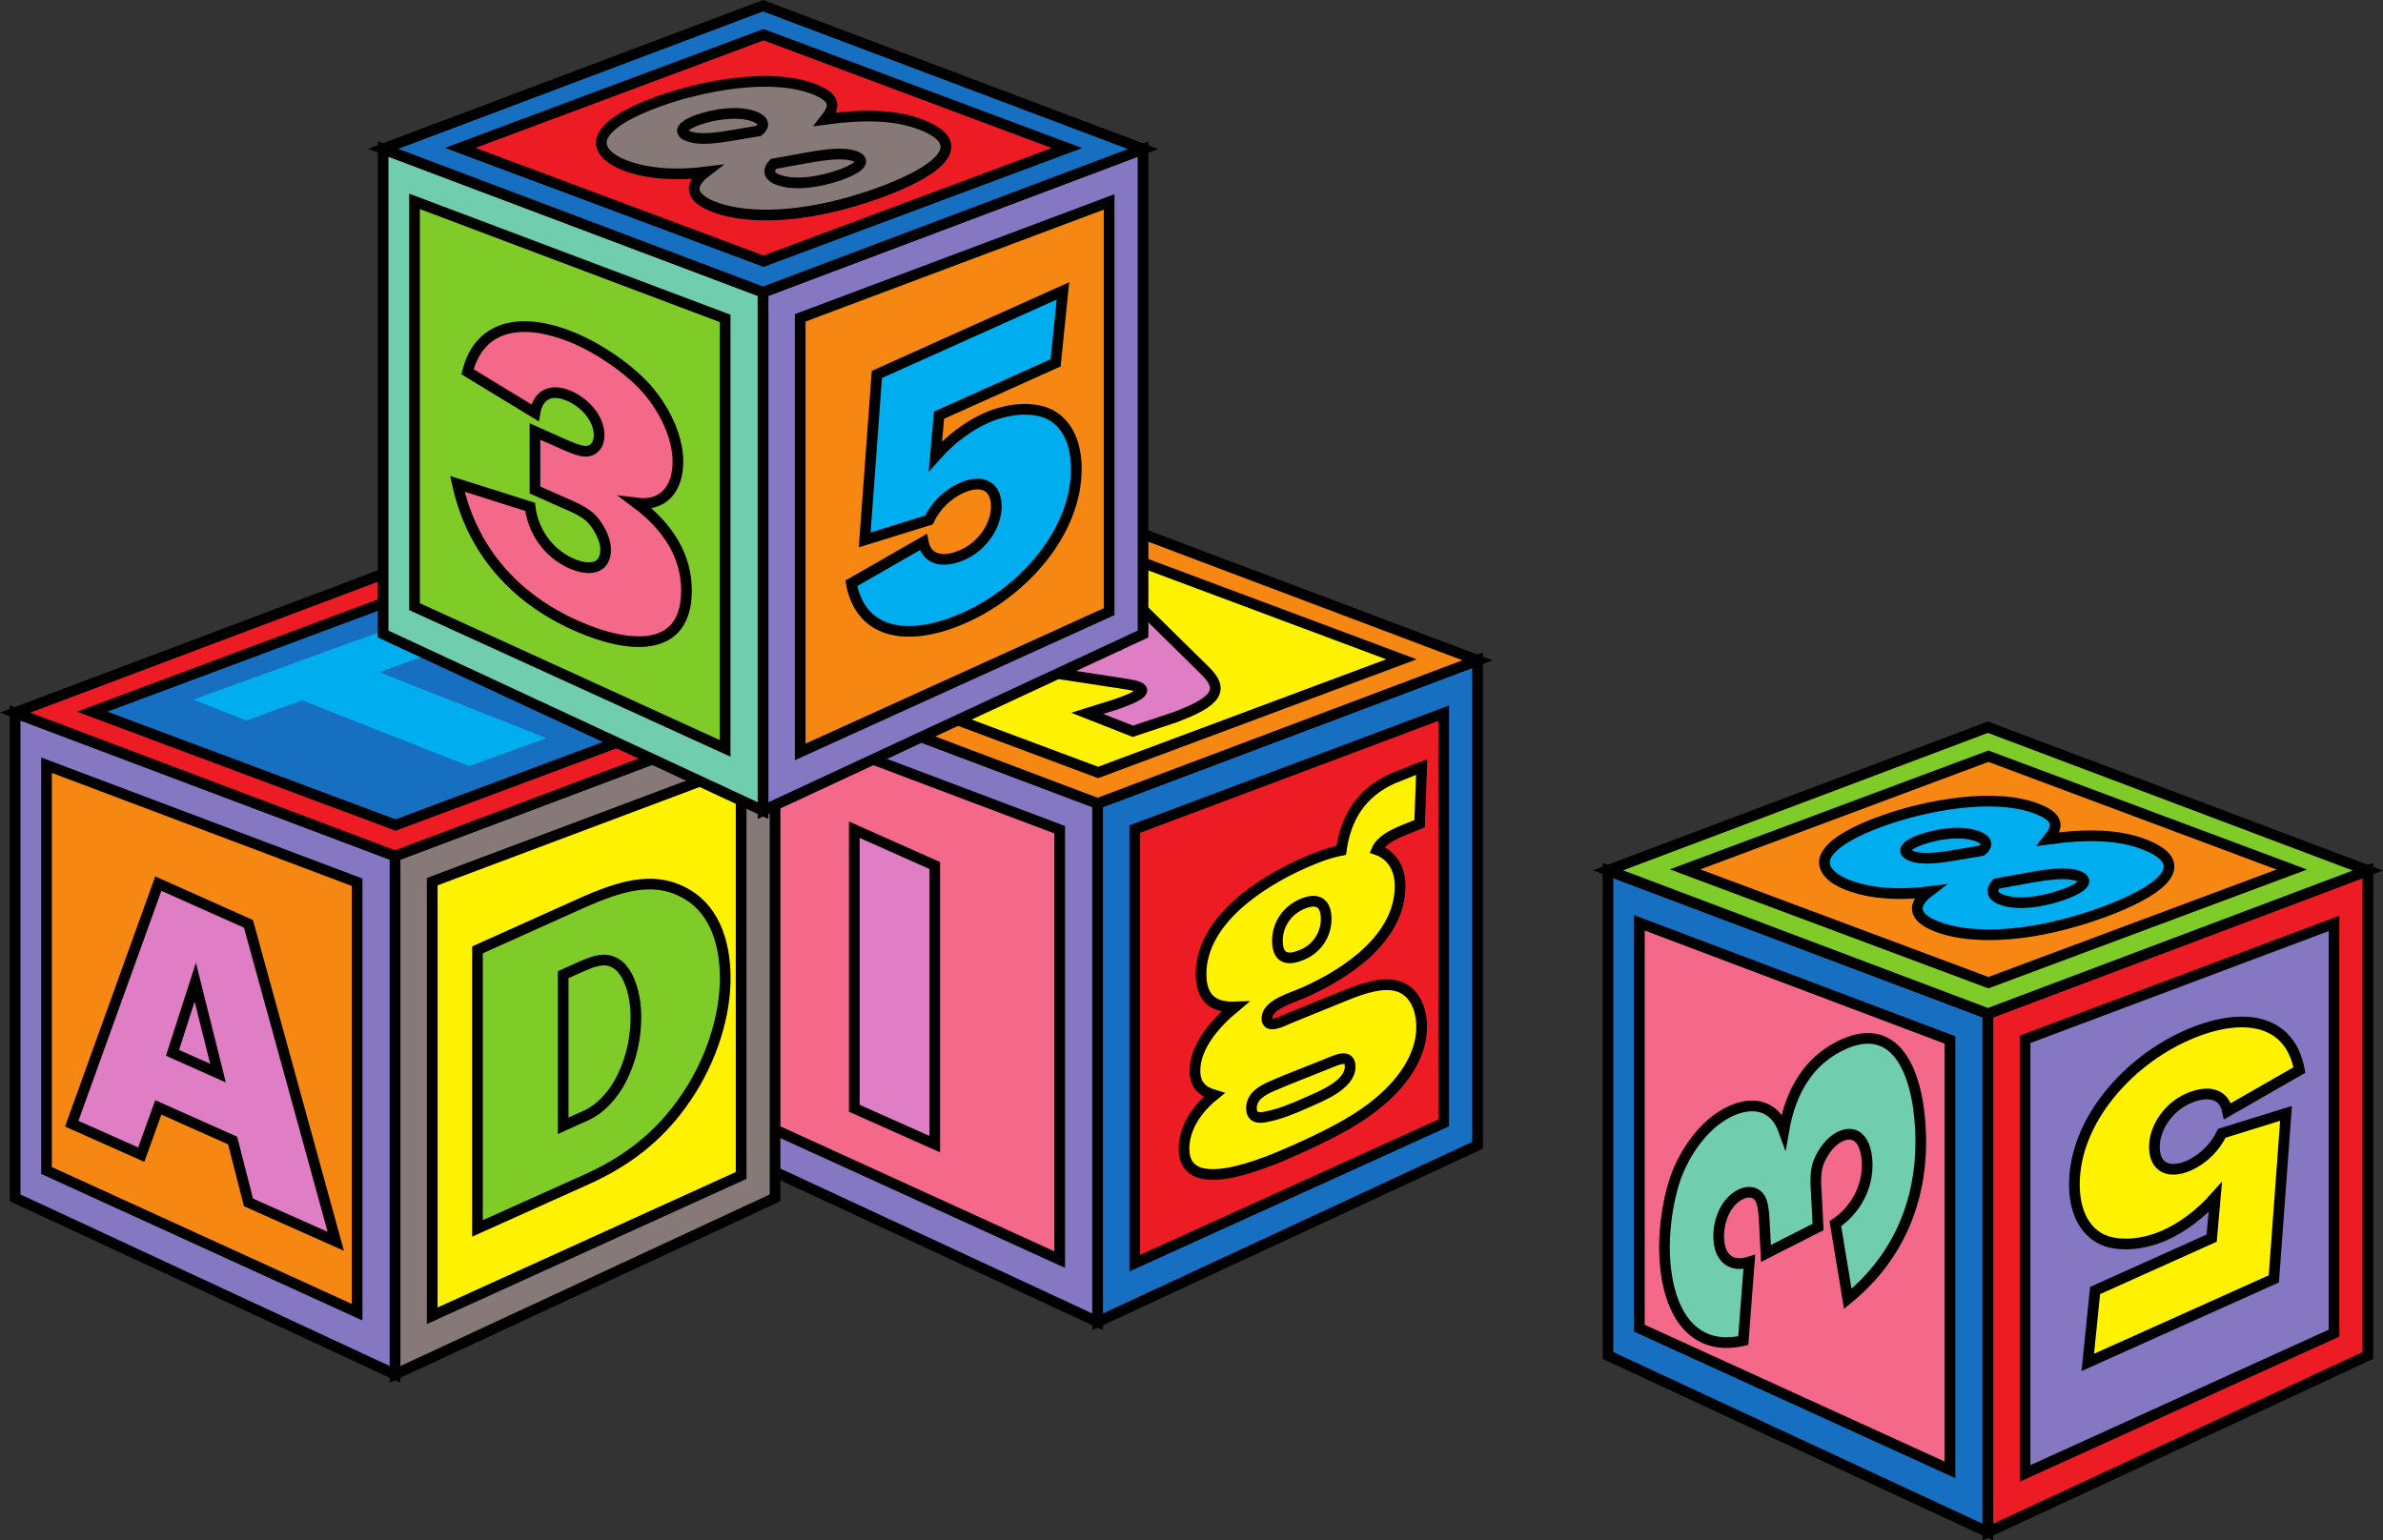 <svg xmlns="http://www.w3.org/2000/svg" width="223.139" height="144.279"><rect width="100%" height="100%" fill="#333333" stroke="none"/><path fill="#8677c3" d="M102.78 123.804V75.249L67.203 61.843v45.426l35.579 16.535"/><path fill="none" stroke="#000" d="M102.78 123.804V75.249L67.203 61.843v45.426zm0 0"/><path fill="#176fc1" d="M102.78 123.804V75.249l35.575-13.406v45.426l-35.574 16.535"/><path fill="none" stroke="#000" d="M102.78 123.804V75.249l35.575-13.406v45.426zm0 0"/><path fill="#f68712" d="M102.78 75.25 67.203 61.822l35.579-13.406 35.574 13.426-35.574 13.406"/><path fill="none" stroke="#000" d="M102.78 75.25 67.203 61.822l35.579-13.406 35.574 13.426zm0 0"/><path fill="#f46989" d="M99.226 117.976V77.71L70.14 66.741v37.965l29.086 13.27"/><path fill="none" stroke="#000" d="M99.226 117.976V77.71L70.14 66.741v37.965zm0 0"/><path fill="#fff200" d="M102.824 72.35 74.42 61.735l28.403-10.598 28.406 10.613-28.406 10.602"/><path fill="none" stroke="#000" d="M102.824 72.35 74.42 61.735l28.403-10.598 28.406 10.613zm0 0"/><path fill="#ed1c24" d="M106.257 118.308V77.652l28.926-10.856v38.375l-28.926 13.137"/><path fill="none" stroke="#000" d="M106.257 118.308V77.652l28.926-10.856v38.375zm0 0"/><path fill="#e07ec5" d="m87.527 107.16-7.532-3.36V77.71l7.532 3.356v26.093"/><path fill="none" stroke="#000" d="m87.527 107.16-7.532-3.36V77.71l7.532 3.356zm0 0"/><path fill="#fff200" d="M126.042 93.206c1.676-.676 3.465-1.25 4.832-.84 1.485.438 2.246 1.996 2.246 3.825 0 2.773-1.867 5.363-4.336 7.308-2.093 1.703-5.097 3.125-7.378 4.153-3.235 1.453-10.54 4.503-10.54-.059 0-1.863 1.106-3.652 2.817-5.031-1.067-.32-1.79-.91-1.79-2.278 0-2.246 1.829-4.394 3.731-5.972-2.02.07-3.16-.825-3.16-3.07 0-5.02 5.555-8.583 9.508-10.356 1.219-.547 2.437-1.02 3.617-1.242.418-3.004 1.824-5.387 4.828-6.735l2.207-.879.496-.183-.191 5.297-1.863.761c-.688.305-1.75.825-2.133 1.68 1.332.465 2.168 1.688 2.168 3.399 0 4.867-4.98 8.171-8.899 9.93l-.875.355-.796.32c-.649.293-1.903.856-1.903 1.809 0 .988 1.406.277 2.09-.028l5.324-2.164"/><path fill="none" stroke="#000" d="M126.042 93.206c1.676-.676 3.465-1.25 4.832-.84 1.485.438 2.246 1.996 2.246 3.825 0 2.773-1.867 5.363-4.336 7.308-2.093 1.703-5.097 3.125-7.378 4.153-3.235 1.453-10.54 4.503-10.54-.059 0-1.863 1.106-3.652 2.817-5.031-1.066-.32-1.79-.91-1.79-2.278 0-2.246 1.829-4.394 3.731-5.972-2.02.07-3.16-.825-3.16-3.07 0-5.02 5.555-8.583 9.508-10.356 1.219-.547 2.437-1.02 3.617-1.242.418-3.004 1.824-5.387 4.828-6.735l2.207-.879.496-.183-.191 5.297-1.863.761c-.688.305-1.75.825-2.133 1.68 1.332.465 2.168 1.688 2.168 3.399 0 4.867-4.98 8.171-8.899 9.93l-.875.355-.796.32c-.649.293-1.903.856-1.903 1.809 0 .988 1.406.277 2.09-.028zm0 0"/><path fill="#fff200" d="M119.085 101.734c-.875.39-1.902.93-1.902 2.07 0 .914.723.969 1.52.762 1.218-.243 2.511-.786 3.765-1.348 1.14-.512 3.957-1.586 3.957-3.3 0-1.294-1.293-.634-2.246-.247l-3.727 1.484-1.367.579"/><path fill="none" stroke="#000" d="M119.085 101.734c-.875.39-1.902.93-1.902 2.07 0 .914.723.969 1.52.762 1.218-.243 2.511-.786 3.765-1.348 1.14-.512 3.957-1.586 3.957-3.3 0-1.294-1.293-.634-2.246-.247l-3.727 1.484zm0 0"/><path fill="#fff200" d="M124.179 86.093c0-1.484-.758-2.094-2.32-1.39-1.446.648-2.243 1.995-2.243 3.402 0 1.558.836 1.984 2.395 1.28a3.602 3.602 0 0 0 2.168-3.292"/><path fill="none" stroke="#000" d="M124.179 86.093c0-1.484-.758-2.094-2.32-1.39-1.446.648-2.242 1.995-2.242 3.402 0 1.558.835 1.984 2.394 1.28a3.602 3.602 0 0 0 2.168-3.292zm0 0"/><path fill="#e07ec5" d="M112.847 62.827c1.805 1.754 1.16 2.899-2.969 4.399l-3.16 1.054-.644.211-4.266-1.68 2.789-.874c.977-.356 3.18-1.133 1.977-1.606-.45-.18-1.25-.277-1.852-.375L84.37 60.84l7.786-2.828 11.207 2.117-4.942-4.39 5.285-1.918 9.141 9.007"/><path fill="none" stroke="#000" d="M112.847 62.827c1.805 1.754 1.16 2.899-2.969 4.399l-3.16 1.054-.644.211-4.266-1.68 2.789-.874c.977-.356 3.18-1.133 1.977-1.606-.45-.18-1.25-.277-1.852-.375L84.37 60.84l7.786-2.828 11.207 2.117-4.942-4.39 5.285-1.918zm0 0"/><path fill="#8677c3" d="M36.995 128.726V80.17L1.417 66.77v45.422l35.578 16.535"/><path fill="none" stroke="#000" d="M36.995 128.726V80.17L1.417 66.77v45.422zm0 0"/><path fill="#877977" d="M36.995 128.726V80.17l35.579-13.4v45.422l-35.579 16.535"/><path fill="none" stroke="#000" d="M36.995 128.726V80.17l35.579-13.4v45.422zm0 0"/><path fill="#ed1c24" d="M36.995 80.171 1.417 66.745l35.578-13.402 35.579 13.426L36.995 80.17"/><path fill="none" stroke="#000" d="M36.995 80.171 1.417 66.745l35.578-13.402 35.579 13.426zm0 0"/><path fill="#f68712" d="M33.44 122.902v-40.27L4.356 71.667v37.961l29.086 13.274"/><path fill="none" stroke="#000" d="M33.44 122.902v-40.27L4.356 71.667v37.961zm0 0"/><path fill="#176fc1" d="M37.038 77.273 8.632 66.655l28.406-10.597 28.407 10.617-28.407 10.598"/><path fill="none" stroke="#000" d="M37.038 77.273 8.632 66.655l28.406-10.597 28.407 10.617zm0 0"/><path fill="#fff200" d="M40.472 123.234V82.577l28.926-10.859v38.375l-28.926 13.14"/><path fill="none" stroke="#000" d="M40.472 123.234V82.577l28.926-10.859v38.375zm0 0"/><path fill="#e07ec5" d="m21.784 106.823-6.96-3.105-1.598 4.426-6.508-2.899 8.106-22.484 8.44 3.766 8.177 29.734-8.176-3.645-1.48-5.793"/><path fill="none" stroke="#000" d="m21.784 106.823-6.96-3.105-1.598 4.426-6.508-2.899 8.106-22.484 8.44 3.766 8.177 29.734-8.176-3.645zm0 0"/><path fill="#e07ec5" stroke="#000" d="m20.413 100.507-2.129-8.52-2.132 6.622zm0 0"/><path fill="#7fcc28" d="m44.71 88.964 9.621-4.324c3.766-1.692 6.77-2.547 9.586-1.11 2.739 1.356 3.992 4.368 3.992 8.094 0 3.422-1.214 7.547-3.613 11.094-2.586 3.863-5.816 6.152-9.43 7.773l-10.156 4.563v-26.09"/><path fill="none" stroke="#000" d="m44.71 88.964 9.621-4.324c3.766-1.692 6.77-2.547 9.586-1.11 2.739 1.356 3.992 4.368 3.992 8.094 0 3.422-1.214 7.547-3.613 11.094-2.586 3.863-5.816 6.152-9.43 7.773l-10.156 4.563zm0 0"/><path fill="#7fcc28" d="M53.874 104.925c1.067-.477 1.75-.707 2.742-1.684a8.807 8.807 0 0 0 1.711-2.48c.91-1.934 1.215-3.816 1.215-5.566s-.492-3.813-1.597-4.762c-1.254-.996-2.473-.371-4.297.449l-.914.41v14.149l1.14-.516"/><path fill="none" stroke="#000" d="M53.874 104.925c1.067-.477 1.75-.707 2.743-1.684a8.807 8.807 0 0 0 1.71-2.48c.91-1.934 1.215-3.816 1.215-5.566s-.492-3.813-1.597-4.762c-1.254-.996-2.473-.371-4.297.449l-.914.41v14.149zm0 0"/><path fill="#00adef" d="m51.163 69.128-7.242 2.629-15.644-6.168-5.215 1.89-4.953-1.952 17.562-6.375 4.953 1.953-5.105 1.855 15.644 6.168"/><path fill="#70ceae" d="M71.452 75.921V27.366L35.874 13.96v45.422l35.578 16.54"/><path fill="none" stroke="#000" d="M71.452 75.921V27.366L35.874 13.96v45.422zm0 0"/><path fill="#8677c3" d="M71.452 75.921V27.366l35.579-13.406v45.422l-35.579 16.54"/><path fill="none" stroke="#000" d="M71.452 75.921V27.366l35.579-13.406v45.422zm0 0"/><path fill="#176fc1" d="M71.452 27.366 35.874 13.941 71.452.534l35.579 13.426-35.579 13.406"/><path fill="none" stroke="#000" d="M71.452 27.366 35.874 13.941 71.452.534l35.579 13.426Zm0 0"/><path fill="#7fcc28" d="M67.902 70.093v-40.27L38.816 18.86v37.96l29.086 13.274"/><path fill="none" stroke="#000" d="M67.902 70.093v-40.27L38.816 18.86v37.96zm0 0"/><path fill="#ed1c24" d="M71.5 24.464 43.092 13.851 71.5 3.249l28.403 10.617L71.5 24.464"/><path fill="none" stroke="#000" d="M71.5 24.464 43.092 13.851 71.5 3.249l28.403 10.617Zm0 0"/><path fill="#f68712" d="M74.929 70.425V29.769l28.926-10.856v38.375L74.929 70.425"/><path fill="none" stroke="#000" d="M74.929 70.425V29.769l28.926-10.856v38.375zm0 0"/><path fill="#f46989" d="M49.636 47.472c.266 2.21 1.637 4.305 3.84 5.289 1.676.746 3.234.566 3.234-1.3 0-.872-.531-1.985-1.254-2.802-.687-.761-1.863-1.21-2.703-1.586l-2.66-1.183v-5.477l2.168.965c.723.32 1.938.902 2.586.887.797-.024 1.254-.621 1.254-1.496 0-1.559-1.293-3.012-2.777-3.672-1.786-.797-2.965-.067-3.23 1.566l-6.313-3.84c1.14-4.55 5.324-5.234 10.343-3 1.938.868 4.336 2.426 6.047 4.18 1.977 2.059 3.309 4.86 3.309 7.215 0 2.59-1.367 4.223-3.88 3.902 3.005 2.254 4.68 4.977 4.68 8.207 0 5.86-5.324 5.504-10.347 3.266-5.703-2.543-9.734-7-11.106-13.277l6.809 2.156"/><path fill="none" stroke="#000" d="M49.636 47.472c.266 2.21 1.637 4.305 3.84 5.289 1.676.746 3.234.566 3.234-1.3 0-.872-.531-1.985-1.254-2.802-.687-.761-1.863-1.21-2.703-1.586l-2.66-1.183v-5.477l2.168.965c.723.32 1.938.902 2.586.887.797-.024 1.254-.621 1.254-1.496 0-1.559-1.293-3.012-2.777-3.672-1.786-.797-2.965-.067-3.23 1.566l-6.313-3.84c1.14-4.55 5.324-5.234 10.343-3 1.938.868 4.336 2.426 6.047 4.18 1.977 2.059 3.309 4.86 3.309 7.215 0 2.59-1.367 4.223-3.88 3.902 3.005 2.254 4.68 4.977 4.68 8.207 0 5.86-5.324 5.504-10.347 3.266-5.703-2.543-9.734-7-11.106-13.277zm0 0"/><path fill="#00adef" d="m87.929 38.886-.34 3.844c1.406-1.586 3.043-2.813 4.715-3.567 2.129-.957 4.488-1.101 6.008-.34 1.676.883 2.472 2.77 2.472 5.09 0 5.895-4.906 11.446-10.421 13.922-5.133 2.309-9.735 1.711-10.649-3.203l6.735-3.86c.34 1.712 1.898 1.997 3.726 1.176 1.785-.8 3.117-2.691 3.117-4.52 0-1.937-1.367-2.577-3.27-1.722-1.257.563-2.398 1.645-3.042 3l-6.012 1.864 1.14-15.5 17.423-7.825-.684 6.739-10.918 4.902"/><path fill="none" stroke="#000" d="m87.929 38.886-.34 3.844c1.406-1.586 3.043-2.813 4.715-3.567 2.129-.957 4.488-1.101 6.008-.34 1.676.883 2.472 2.77 2.472 5.09 0 5.895-4.906 11.446-10.421 13.922-5.133 2.309-9.735 1.711-10.649-3.203l6.735-3.86c.34 1.712 1.898 1.997 3.726 1.176 1.785-.8 3.117-2.691 3.117-4.52 0-1.937-1.367-2.577-3.27-1.722-1.257.563-2.398 1.645-3.042 3l-6.012 1.864 1.14-15.5 17.423-7.825-.684 6.739zm0 0"/><path fill="#877977" d="M86.312 11.695c4.894 1.93 1.054 4.53-4.012 6.37-2.101.762-4.762 1.524-7.45 1.86-3.066.41-6.019.23-8.034-.563-2.219-.875-2.325-2.042-.742-3.253-3.06.382-5.665.125-7.618-.645-1.859-.734-2.605-1.852-1.875-2.937.746-1.157 2.746-2.18 5.098-3.032 4.055-1.472 10.562-2.718 14.555-1.144 2.101.828 1.957 1.676 1.047 2.824 3.613-.492 6.601-.438 9.03.52"/><path fill="none" stroke="#000" d="M86.312 11.695c4.894 1.93 1.055 4.53-4.012 6.37-2.101.762-4.762 1.524-7.45 1.86-3.066.41-6.019.23-8.034-.563-2.219-.875-2.324-2.042-.742-3.253-3.06.382-5.665.125-7.618-.645-1.859-.734-2.605-1.852-1.875-2.937.746-1.157 2.746-2.18 5.098-3.032 4.055-1.472 10.563-2.718 14.555-1.144 2.101.828 1.957 1.676 1.047 2.824 3.613-.492 6.601-.438 9.03.52zm0 0"/><path fill="#877977" d="M71.05 12.257c.578-.484.504-.98-.367-1.324-1.5-.594-3.79-.262-5.383.316-1.195.434-1.976 1.059-.867 1.496 1.082.426 2.766.16 4.14-.066l2.477-.422"/><path fill="none" stroke="#000" d="M71.05 12.257c.578-.484.504-.98-.367-1.324-1.5-.594-3.79-.262-5.383.316-1.195.434-1.976 1.059-.867 1.496 1.082.426 2.766.16 4.14-.066zm0 0"/><path fill="#877977" d="M72.425 15.35c-.492.52-.539 1.102.395 1.473 1.68.66 4.246.137 5.914-.464 1.23-.45 2.64-1.211 1.379-1.707-1.141-.45-3.102-.125-4.547.125l-3.14.574"/><path fill="none" stroke="#000" d="M72.425 15.35c-.492.52-.539 1.102.395 1.473 1.68.66 4.246.137 5.914-.464 1.23-.45 2.64-1.211 1.379-1.707-1.141-.45-3.102-.125-4.547.125zm0 0"/><path fill="#176fc1" d="M186.144 143.495V94.941l-35.578-13.407v45.422l35.578 16.54"/><path fill="none" stroke="#000" d="M186.144 143.495V94.941l-35.578-13.407v45.422zm0 0"/><path fill="#ed1c24" d="M186.144 143.495V94.941l35.578-13.407v45.422l-35.578 16.54"/><path fill="none" stroke="#000" d="M186.144 143.495V94.941l35.578-13.407v45.422zm0 0"/><path fill="#7fcc28" d="m186.144 94.94-35.578-13.425 35.578-13.406 35.578 13.425-35.578 13.407"/><path fill="none" stroke="#000" d="m186.144 94.94-35.578-13.425 35.578-13.406 35.578 13.425zm0 0"/><path fill="#f46989" d="M182.593 137.667V97.402l-29.086-10.97v37.966l29.086 13.27"/><path fill="none" stroke="#000" d="M182.593 137.667V97.402l-29.086-10.97v37.966zm0 0"/><path fill="#f68712" d="m186.19 92.038-28.406-10.613 28.407-10.598 28.406 10.614-28.406 10.597"/><path fill="none" stroke="#000" d="m186.19 92.038-28.406-10.613 28.407-10.598 28.406 10.614zm0 0"/><path fill="#8677c3" d="M189.624 138V97.342l28.926-10.856v38.376l-28.926 13.136"/><path fill="none" stroke="#000" d="M189.624 138V97.342l28.926-10.856v38.376Zm0 0"/><path fill="#70ceae" d="M171.859 114.609c1.851-1.239 3.097-3.407 2.972-5.82-.09-1.829-.957-3.137-2.62-2.294-.782.395-1.532 1.375-1.93 2.387-.368.957-.235 2.211-.188 3.125l.148 2.914-4.882 2.48-.121-2.37c-.04-.79-.075-2.137-.383-2.708-.383-.699-1.121-.835-1.899-.441-1.39.707-2.097 2.52-2.015 4.14.097 1.954 1.285 2.676 2.86 2.173l-.563 7.367c-4.575 1.047-7.079-2.375-7.36-7.864-.11-2.12.2-4.964.985-7.285.937-2.695 2.832-5.152 4.933-6.218 2.305-1.172 4.383-.692 5.235 1.69.644-3.698 2.316-6.425 5.199-7.89 5.219-2.656 7.316 2.254 7.597 7.742.317 6.239-1.832 11.852-6.804 15.918l-1.164-7.046"/><path fill="none" stroke="#000" d="M171.859 114.609c1.851-1.239 3.097-3.407 2.972-5.82-.09-1.829-.957-3.137-2.62-2.294-.782.395-1.532 1.375-1.93 2.387-.368.957-.235 2.211-.188 3.125l.148 2.914-4.882 2.48-.121-2.37c-.04-.79-.075-2.137-.383-2.708-.383-.699-1.121-.835-1.899-.441-1.39.707-2.097 2.52-2.015 4.14.097 1.954 1.285 2.676 2.86 2.173l-.563 7.367c-4.575 1.047-7.079-2.375-7.36-7.864-.11-2.12.2-4.964.985-7.285.937-2.695 2.832-5.152 4.933-6.218 2.305-1.172 4.383-.692 5.235 1.69.644-3.698 2.316-6.425 5.199-7.89 5.219-2.656 7.316 2.254 7.597 7.742.317 6.239-1.832 11.852-6.804 15.918zm0 0"/><path fill="#fff200" d="m207.097 115.964.34-3.84c-1.406 1.582-3.043 2.813-4.715 3.563-2.129.957-4.488 1.101-6.008.34-1.676-.883-2.473-2.77-2.473-5.086 0-5.899 4.907-11.45 10.422-13.926 5.133-2.305 9.735-1.711 10.649 3.203l-6.73 3.86c-.344-1.708-1.903-1.997-3.731-1.176-1.785.8-3.117 2.691-3.117 4.52 0 1.94 1.367 2.577 3.27 1.726 1.253-.567 2.394-1.649 3.042-3.004l6.012-1.864-1.14 15.5-17.423 7.825.684-6.735 10.918-4.906"/><path fill="none" stroke="#000" d="m207.097 115.964.34-3.84c-1.406 1.582-3.043 2.813-4.715 3.563-2.129.957-4.488 1.101-6.008.34-1.676-.883-2.473-2.77-2.473-5.086 0-5.899 4.907-11.45 10.422-13.926 5.133-2.305 9.735-1.711 10.649 3.203l-6.73 3.86c-.344-1.708-1.903-1.997-3.731-1.176-1.785.8-3.117 2.691-3.117 4.52 0 1.94 1.367 2.577 3.27 1.726 1.253-.567 2.394-1.649 3.042-3.004l6.012-1.864-1.14 15.5-17.423 7.825.684-6.735zm0 0"/><path fill="#00adef" d="M200.843 79.109c4.895 1.93 1.055 4.527-4.016 6.367-2.101.761-4.761 1.523-7.445 1.863-3.07.406-6.023.23-8.035-.562-2.223-.88-2.328-2.043-.742-3.258-3.063.383-5.668.125-7.621-.645-1.86-.734-2.606-1.851-1.875-2.933.75-1.16 2.746-2.184 5.101-3.036 4.055-1.472 10.559-2.718 14.551-1.144 2.105.828 1.961 1.676 1.047 2.828 3.617-.496 6.601-.441 9.035.52"/><path fill="none" stroke="#000" d="M200.843 79.109c4.895 1.93 1.055 4.527-4.016 6.367-2.101.761-4.761 1.523-7.445 1.863-3.07.406-6.023.23-8.035-.562-2.223-.88-2.328-2.043-.742-3.258-3.063.383-5.668.125-7.621-.645-1.86-.734-2.606-1.851-1.875-2.933.75-1.16 2.746-2.184 5.101-3.036 4.055-1.472 10.559-2.718 14.551-1.144 2.106.828 1.961 1.676 1.047 2.828 3.617-.496 6.601-.441 9.035.52zm0 0"/><path fill="#00adef" d="M185.577 79.667c.582-.484.508-.98-.363-1.324-1.504-.59-3.793-.262-5.387.316-1.195.434-1.972 1.059-.863 1.5 1.082.426 2.762.157 4.137-.07l2.476-.422"/><path fill="none" stroke="#000" d="M185.577 79.667c.582-.484.508-.98-.363-1.324-1.504-.59-3.793-.262-5.387.316-1.195.434-1.972 1.059-.863 1.5 1.082.426 2.762.157 4.137-.07zm0 0"/><path fill="#00adef" d="M186.952 82.76c-.488.52-.535 1.106.395 1.474 1.684.664 4.25.14 5.914-.465 1.234-.446 2.64-1.207 1.379-1.707-1.14-.45-3.098-.125-4.547.129l-3.14.57"/><path fill="none" stroke="#000" d="M186.952 82.76c-.488.52-.535 1.106.395 1.474 1.684.664 4.25.14 5.914-.465 1.234-.446 2.64-1.207 1.379-1.707-1.14-.45-3.098-.125-4.547.129zm0 0"/></svg>
